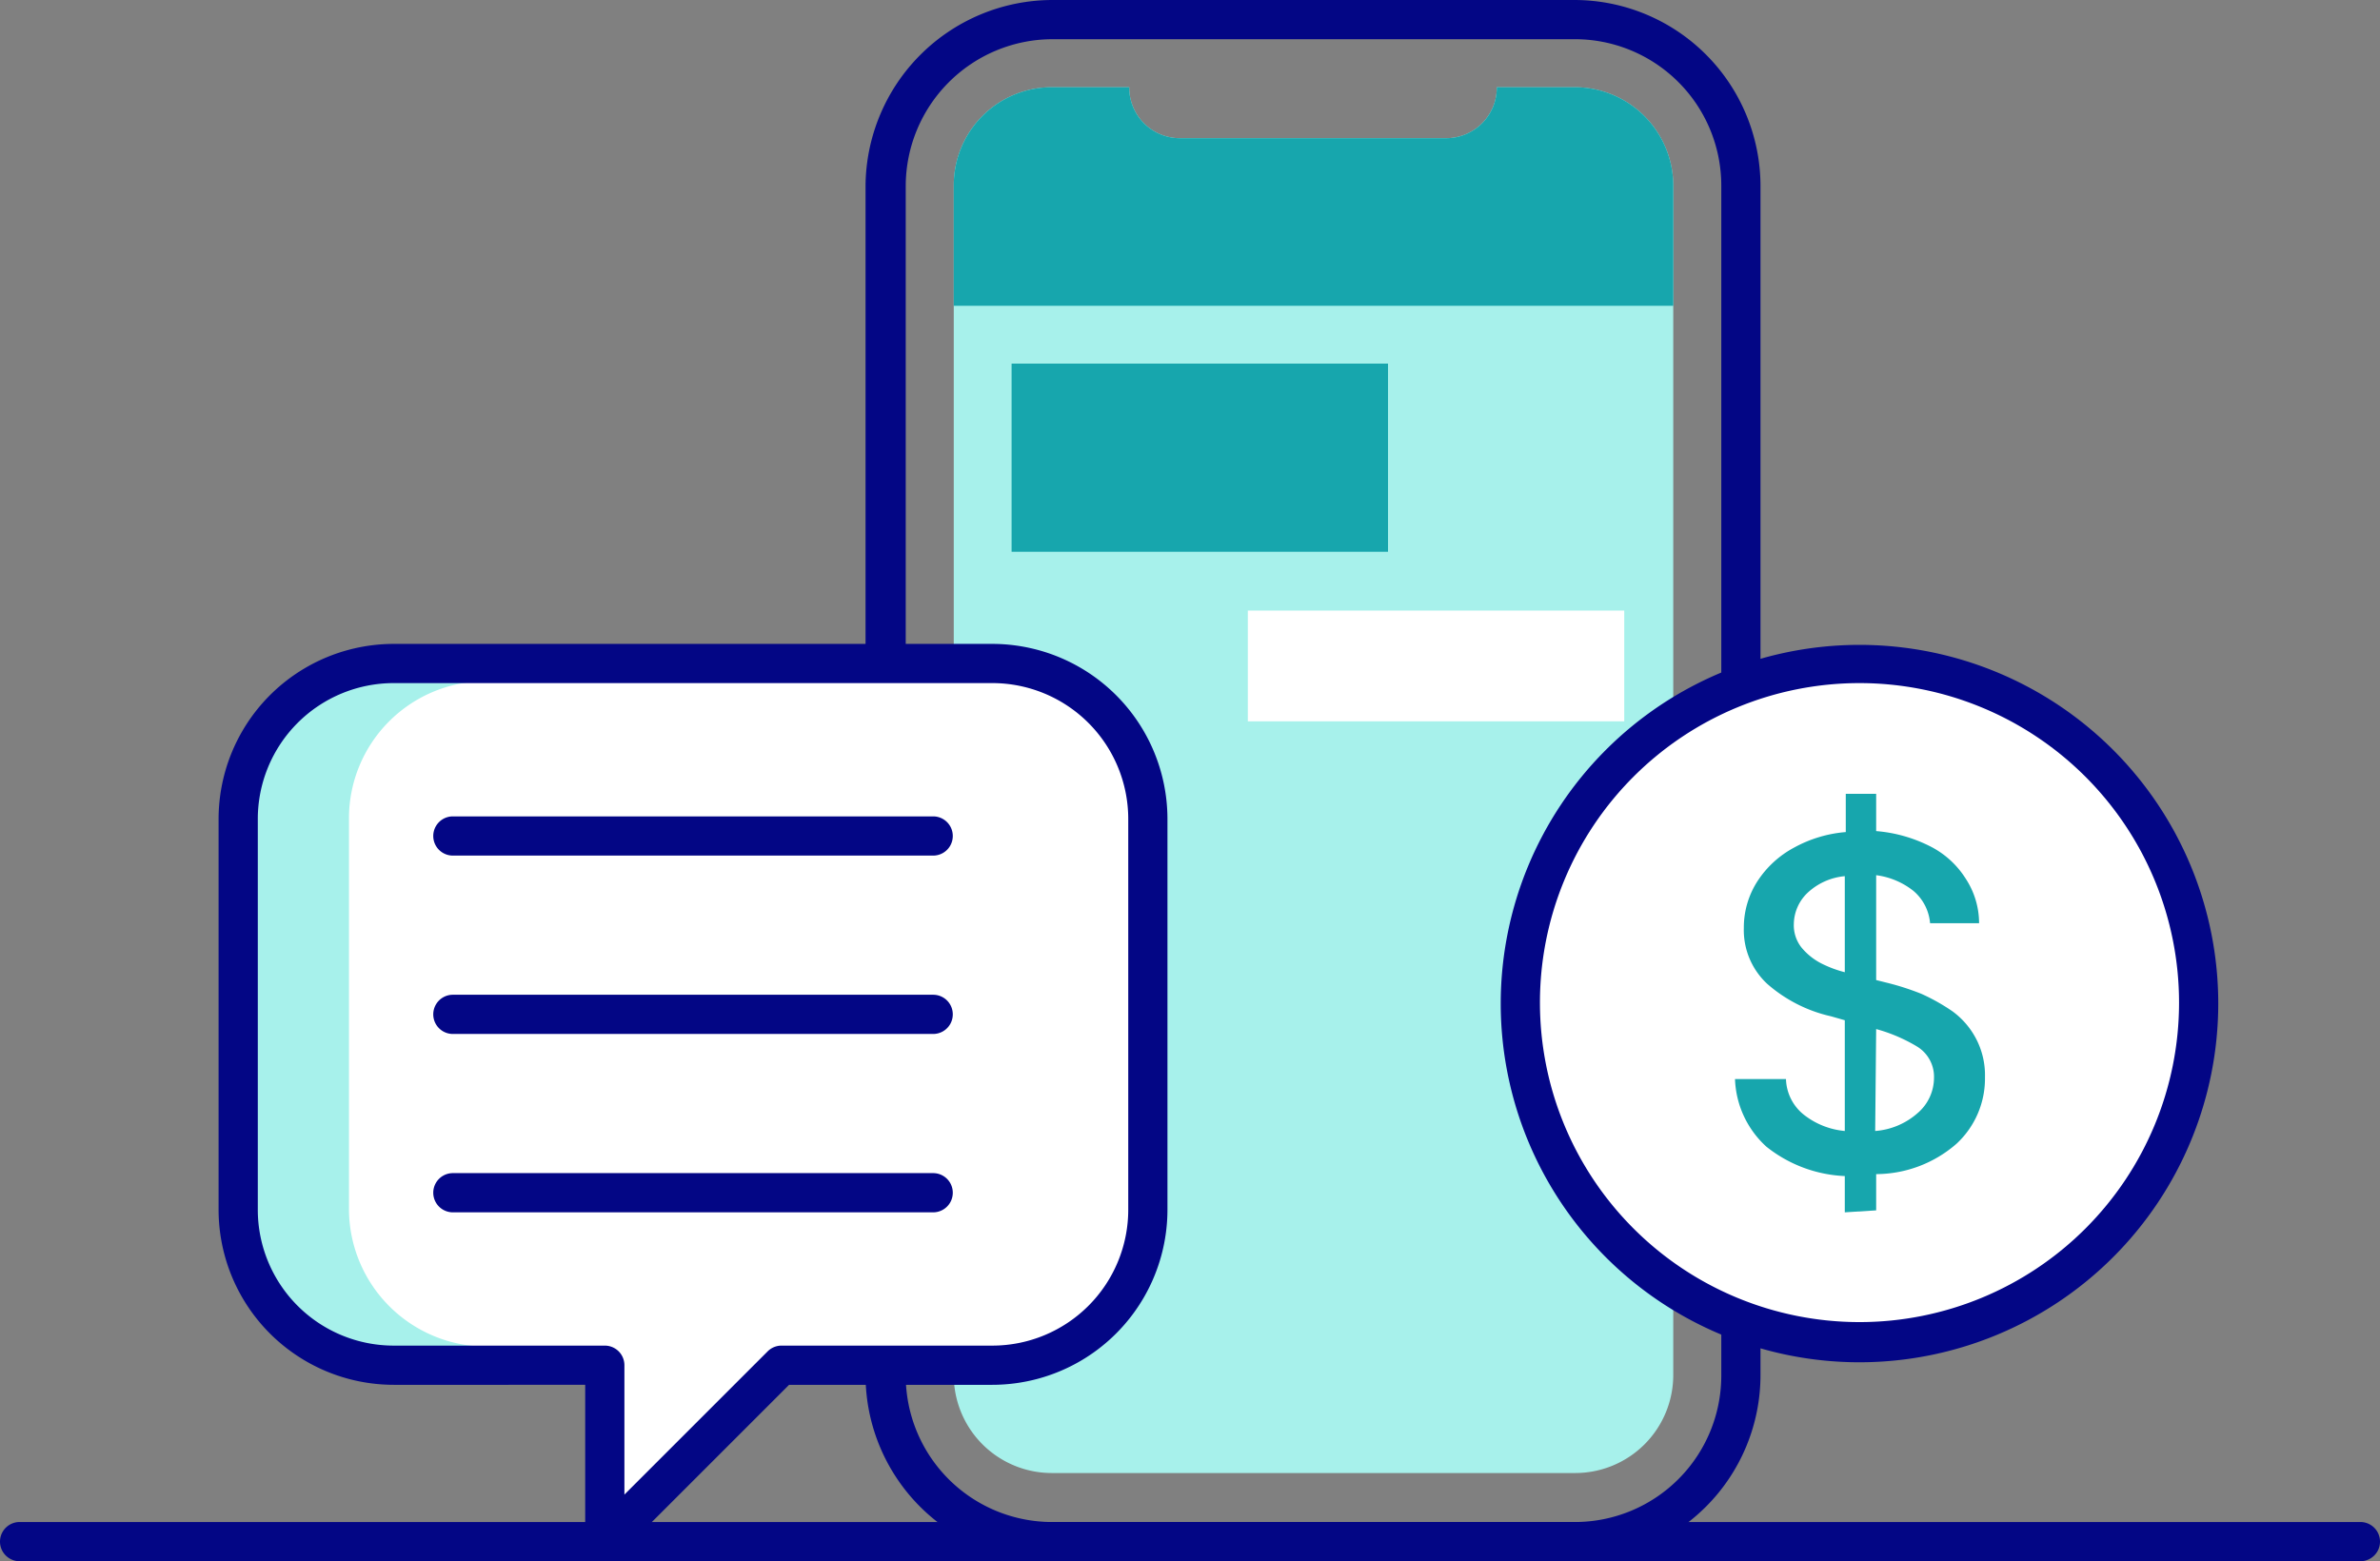 <svg xmlns="http://www.w3.org/2000/svg" width="242.8" height="159.3" viewBox="0 0 242.8 159.3"><rect x="0" y="0" width="242.8" height="159.3" fill="#808080" stroke="none"/><defs><style>.a{fill:#a7f1eb;}.b{fill:#17a6ad;}.c{fill:#fff;}.d{fill:#030685;}</style></defs><path class="a" d="M160.6,8.9h-7.9a5.16,5.16,0,0,1-5.2,5.2H120.4a5.16,5.16,0,0,1-5.2-5.2h-7.9a10,10,0,0,0-10,10V140.3a10,10,0,0,0,10,10h53.4a10,10,0,0,0,10-10V18.9A10.05,10.05,0,0,0,160.6,8.9Z"/><rect class="b" x="103.2" y="37.1" width="38.4" height="19.2"/><rect class="c" x="127.3" y="62.3" width="38.4" height="11.3"/><path class="d" d="M160.6,159.3H107.2a19,19,0,0,1-18.9-18.9V18.9A19.1,19.1,0,0,1,107.3,0h53.4a19,19,0,0,1,18.9,18.9V140.3A19,19,0,0,1,160.6,159.3ZM107.3,4A15,15,0,0,0,92.4,19V140.4a14.94,14.94,0,0,0,14.9,14.9h53.4a14.94,14.94,0,0,0,14.9-14.9V18.9A14.94,14.94,0,0,0,160.7,4Z"/><path class="b" d="M160.6,8.9h-7.9a5.16,5.16,0,0,1-5.2,5.2H120.4a5.16,5.16,0,0,1-5.2-5.2h-7.9a10,10,0,0,0-10,10V31.2h73.4V18.9A10.05,10.05,0,0,0,160.6,8.9Z"/><path class="d" d="M240.8,159.3H2a2,2,0,0,1,0-4H240.8a2,2,0,0,1,0,4Z"/><path class="c" d="M24.3,83.6v39.8a15.88,15.88,0,0,0,15.9,15.9H61.7v18l18-18h21.5a15.88,15.88,0,0,0,15.9-15.9V83.6a15.88,15.88,0,0,0-15.9-15.9h-61A15.94,15.94,0,0,0,24.3,83.6Z"/><path class="a" d="M38.5,138.4H53.1v-1H49.7a14.06,14.06,0,0,1-14.1-14V83.5a14,14,0,0,1,14.1-14h3.4v-1H38.5A14.19,14.19,0,0,0,24.3,82.7v41.5A14.25,14.25,0,0,0,38.5,138.4Z"/><path class="d" d="M61.7,159.3a2.2,2.2,0,0,1-.8-.1,1.87,1.87,0,0,1-1.2-1.9v-16H40.2a17.88,17.88,0,0,1-17.9-17.9V83.6A17.88,17.88,0,0,1,40.2,65.7h61a17.88,17.88,0,0,1,17.9,17.9v39.8a17.88,17.88,0,0,1-17.9,17.9H80.5L63.1,158.7A2,2,0,0,1,61.7,159.3ZM40.2,69.7A13.87,13.87,0,0,0,26.3,83.6v39.8a13.87,13.87,0,0,0,13.9,13.9H61.7a2,2,0,0,1,2,2v13.2l14.6-14.6a2,2,0,0,1,1.4-.6h21.5a13.87,13.87,0,0,0,13.9-13.9V83.6a13.87,13.87,0,0,0-13.9-13.9Z"/><path class="d" d="M95.2,105.5h-49a2,2,0,1,1,0-4h49a2,2,0,0,1,0,4Z"/><path class="d" d="M95.2,87.3h-49a2,2,0,0,1,0-4h49a2,2,0,0,1,0,4Z"/><path class="d" d="M95.2,123.7h-49a2,2,0,0,1,0-4h49a2,2,0,0,1,0,4Z"/><circle class="c" cx="189.7" cy="102.4" r="34.6"/><path class="d" d="M189.7,139a36.6,36.6,0,1,1,36.6-36.6A36.62,36.62,0,0,1,189.7,139Zm0-69.3a32.6,32.6,0,1,0,32.6,32.6A32.61,32.61,0,0,0,189.7,69.7Z"/><path class="b" d="M188.2,123.7V120a13.77,13.77,0,0,1-8-3,9.77,9.77,0,0,1-3.2-6.9h5.2a4.82,4.82,0,0,0,1.9,3.7,7.89,7.89,0,0,0,4.1,1.6V104.1l-1.4-.4a14.79,14.79,0,0,1-6.5-3.3,7.48,7.48,0,0,1-2.4-5.7,8.72,8.72,0,0,1,1.4-4.8,10.15,10.15,0,0,1,3.7-3.4,13.14,13.14,0,0,1,5.3-1.6V81h3.1v3.8a14.81,14.81,0,0,1,5.4,1.5,9.14,9.14,0,0,1,3.7,3.3,8.3,8.3,0,0,1,1.4,4.6h-5a4.84,4.84,0,0,0-1.7-3.3,7.71,7.71,0,0,0-3.8-1.6V100l1.2.3a26.69,26.69,0,0,1,3.4,1.1,20.16,20.16,0,0,1,3.2,1.8,8.14,8.14,0,0,1,2.4,2.8,8,8,0,0,1,.9,3.9,9.06,9.06,0,0,1-2.9,6.8,12.52,12.52,0,0,1-8.2,3.1v3.7l-3.2.2Zm0-24.5V89.4a6.4,6.4,0,0,0-3.8,1.7,4.48,4.48,0,0,0-1.4,3.2,3.65,3.65,0,0,0,.8,2.4,6.42,6.42,0,0,0,2,1.6A11.72,11.72,0,0,0,188.2,99.2Zm3.1,16.2a7.35,7.35,0,0,0,4.3-1.8,4.75,4.75,0,0,0,1.7-3.6,3.61,3.61,0,0,0-1.7-3.2,16.54,16.54,0,0,0-4.2-1.8Z"/></svg>